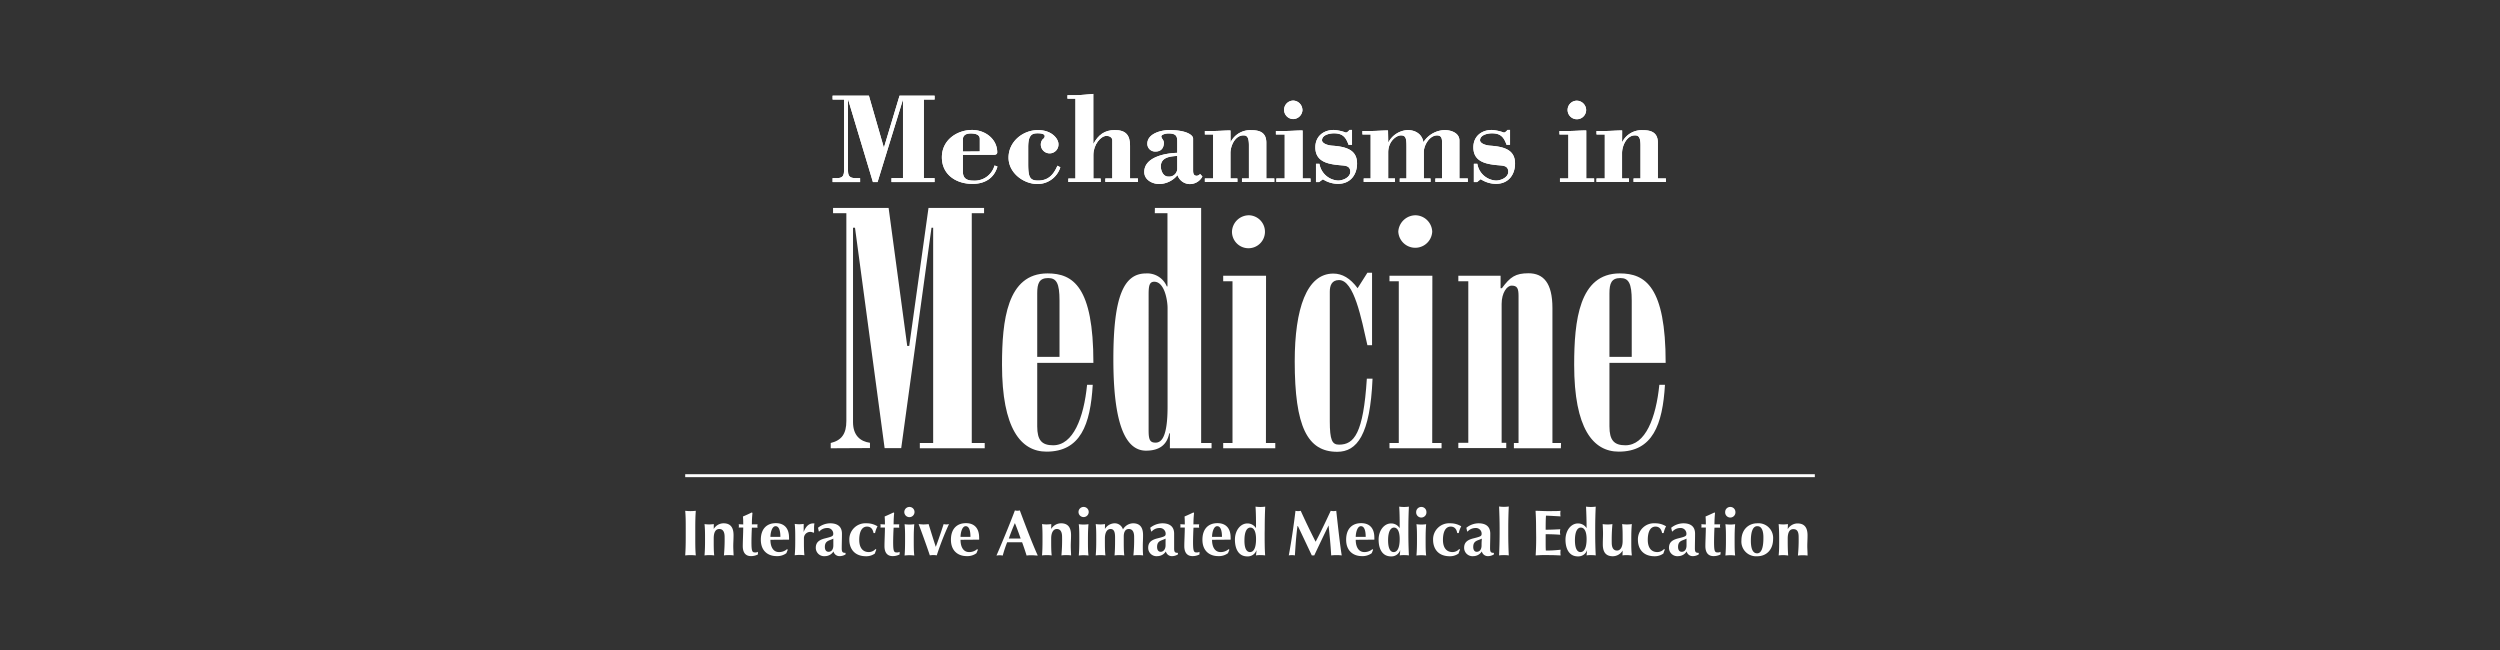 <svg id="logo_MIM_wh" xmlns="http://www.w3.org/2000/svg" viewBox="0 0 720 187.2"><rect x="0" y="0" width="720" height="187.2" fill="#333333" stroke="none"/><defs><style>.cls-1{fill:#fff;}</style></defs><g id="logo_MIM_open"><g id="line"><rect class="cls-1" x="197.34" y="136.57" width="325.33" height="0.85"/></g><g id="Interactive"><path class="cls-1" d="M197.49,152.27c0-2.09,0-3.52-.15-5.16a14.62,14.62,0,0,0,1.52.09,14.84,14.84,0,0,0,1.53-.09c-.12,1.64-.15,3.07-.15,5.16v2.53c0,2.09,0,3.52.15,5.16a14.84,14.84,0,0,0-1.53-.09,14.62,14.62,0,0,0-1.52.09c.11-1.64.15-3.07.15-5.16Z"/><path class="cls-1" d="M205.55,152.35h0a3.34,3.34,0,0,1,2.81-1.64c1.86,0,2.9,1,2.9,3.42,0,1.26-.08,2.16-.08,3.13,0,.79.06,1.75.1,2.7a8.76,8.76,0,0,0-1.4-.09,8.54,8.54,0,0,0-1.39.09,48.66,48.66,0,0,0,.2-5.34c0-1.55-.56-2.27-1.52-2.27-1.12,0-1.62,1-1.62,2.73v.75c0,1.5,0,2.82.14,4.13a11.24,11.24,0,0,0-1.4-.09,11.64,11.64,0,0,0-1.39.09c.11-1.31.15-2.63.15-4.13v-.75c0-1.5,0-2.83-.15-4.14a11.73,11.73,0,0,0,1.32.1,13,13,0,0,0,1.36-.1Z"/><path class="cls-1" d="M218.19,151a2.2,2.2,0,0,0-.06.5,1.7,1.7,0,0,0,.06.46l-1.64,0c-.08,1.11-.13,3.14-.13,4.14,0,2.59.19,3,1,3a1.53,1.53,0,0,0,.86-.18v.76a4.29,4.29,0,0,1-2,.48c-1.54,0-2.36-1-2.36-2.88,0-1.44.13-3.77.13-5.34l-1.31,0a1.7,1.7,0,0,0,.06-.46,2.2,2.2,0,0,0-.06-.5l1.31.06c0-.78,0-1.34-.08-2.29.86-.36,1.72-.75,2.55-1.16l.19.13a31.15,31.15,0,0,0-.17,3.3Z"/><path class="cls-1" d="M221.88,155.46c0,2,.78,3.54,2.49,3.54a3.5,3.5,0,0,0,2.29-.84l.22.16-.41,1a4.37,4.37,0,0,1-2.82.84c-2.43,0-4.53-1.45-4.53-4.71s1.83-4.78,4.32-4.78,3.8,1.54,3.8,4.14a4.65,4.65,0,0,1,0,.61Zm2.87-.84c0-1.87-.42-3.08-1.38-3.08s-1.46,1.63-1.49,3.08Z"/><path class="cls-1" d="M231.45,153.22l0,0c.66-1.71,1.56-2.49,2.82-2.49l.29,0a6.82,6.82,0,0,0-.11,1.33c0,.38,0,.81,0,1.24l-.17.15a1.81,1.81,0,0,0-2.75,1.58v.75c0,1.5,0,2.82.14,4.13a11.05,11.05,0,0,0-1.39-.09,11.68,11.68,0,0,0-1.4.09c.12-1.31.15-2.63.15-4.13v-.75c0-1.5,0-2.83-.15-4.14a11.2,11.2,0,0,0,1.29.1,11.38,11.38,0,0,0,1.29-.1Z"/><path class="cls-1" d="M235.59,152a5.69,5.69,0,0,1,3.47-1.29c2,0,3.42.83,3.42,3,0,1.58-.06,2.88-.06,4.23,0,1.17.34,1.28,1.1,1.28v.45a3.26,3.26,0,0,1-1.71.5,1.78,1.78,0,0,1-1.77-1.36,2.88,2.88,0,0,1-2.42,1.36,2.4,2.4,0,0,1-2.67-2.43c0-1.63,1.09-2.31,2.76-2.71,2.08-.52,2.27-.66,2.27-1.34a1.64,1.64,0,0,0-1.79-1.62,3,3,0,0,0-2.23,1h-.14Zm4.43,3.12c-1.06.6-2.46.51-2.46,2.39,0,.91.41,1.41,1.06,1.41.82,0,1.38-.64,1.38-1.84S240,155.55,240,155.12Z"/><path class="cls-1" d="M251.58,153.52c-.19-1.07-.74-1.86-1.88-1.86-1.45,0-2.24,1.43-2.24,3.83,0,2.25,1,3.51,2.78,3.51a2.65,2.65,0,0,0,1.92-.89l.22.2a7.56,7.56,0,0,0-.41,1.1,4.22,4.22,0,0,1-2.51.79c-3.63,0-4.85-2.46-4.85-4.73a4.63,4.63,0,0,1,4.92-4.76,5.9,5.9,0,0,1,3.2.87,6.73,6.73,0,0,0-.71,1.94Z"/><path class="cls-1" d="M259,151a2.18,2.18,0,0,0-.05.5,1.71,1.71,0,0,0,.05.46l-1.63,0c-.08,1.11-.14,3.14-.14,4.14,0,2.59.19,3,1,3a1.51,1.51,0,0,0,.86-.18v.76a4.26,4.26,0,0,1-2,.48c-1.55,0-2.36-1-2.36-2.88,0-1.44.13-3.77.13-5.34l-1.31,0a1.7,1.7,0,0,0,.06-.46,2.2,2.2,0,0,0-.06-.5l1.31.06c0-.78,0-1.34-.08-2.29.86-.36,1.71-.75,2.56-1.16l.18.13c-.09.8-.16,2.18-.16,3.3Z"/><path class="cls-1" d="M261.92,146a1.45,1.45,0,0,1,1.46,1.45,1.47,1.47,0,1,1-1.46-1.45Zm-1.26,9.11c0-1.5,0-2.83-.14-4.14a9.55,9.55,0,0,0,1.4.1,9.28,9.28,0,0,0,1.39-.1c-.11,1.31-.15,2.64-.15,4.14v.75c0,1.5,0,2.82.15,4.13a11.2,11.2,0,0,0-1.39-.09,11.53,11.53,0,0,0-1.4.09c.11-1.31.14-2.63.14-4.13Z"/><path class="cls-1" d="M269.52,157.47c.82-2.19,1.54-4.34,2.25-6.53a4.18,4.18,0,0,0,.76.1,4.9,4.9,0,0,0,.78-.1,82.65,82.65,0,0,0-3.52,9,8.84,8.84,0,0,0-1-.09,9,9,0,0,0-1,.09c-1-3-2.51-7.15-3.23-9,.53.05,1,.1,1.48.1a13.18,13.18,0,0,0,1.4-.1c.67,2.17,1.34,4.34,2.06,6.53Z"/><path class="cls-1" d="M276.63,155.46c0,2,.78,3.54,2.49,3.54a3.5,3.5,0,0,0,2.29-.84l.23.16-.42,1a4.35,4.35,0,0,1-2.82.84c-2.42,0-4.53-1.45-4.53-4.71s1.83-4.78,4.32-4.78,3.8,1.54,3.8,4.14a4.65,4.65,0,0,1,0,.61Zm2.86-.84c0-1.87-.41-3.08-1.37-3.08s-1.45,1.63-1.49,3.08Z"/><path class="cls-1" d="M298.88,160c-.6,0-1.12-.09-1.64-.09s-1.06,0-1.58.09c-.39-1.26-.82-2.55-1.29-3.82-.8,0-1.58,0-2.38,0s-1.28,0-1.93,0a34.88,34.88,0,0,0-1.27,3.82,6.56,6.56,0,0,0-.88-.09,8.77,8.77,0,0,0-.93.09c.91-2.06,3.71-8.7,5.31-13a3.47,3.47,0,0,0,.7.1,3.57,3.57,0,0,0,.72-.1C295.29,151.26,297.46,156.93,298.88,160Zm-4.93-4.9c-.54-1.53-1.07-3-1.66-4.45-.64,1.45-1.21,2.92-1.75,4.45Z"/><path class="cls-1" d="M302.74,152.35h0a3.35,3.35,0,0,1,2.82-1.64c1.85,0,2.9,1,2.9,3.42,0,1.26-.08,2.16-.08,3.13,0,.79.06,1.75.1,2.7a8.76,8.76,0,0,0-1.4-.09,8.54,8.54,0,0,0-1.39.09,49.07,49.07,0,0,0,.19-5.34c0-1.55-.55-2.27-1.52-2.27s-1.62,1-1.62,2.73v.75c0,1.5,0,2.82.15,4.13a11.05,11.05,0,0,0-1.39-.09,11.38,11.38,0,0,0-1.4.09c.11-1.31.14-2.63.14-4.13v-.75c0-1.5,0-2.83-.14-4.14a11.55,11.55,0,0,0,1.32.1,12.63,12.63,0,0,0,1.35-.1Z"/><path class="cls-1" d="M312.08,146a1.45,1.45,0,0,1,1.47,1.45,1.47,1.47,0,1,1-2.94,0A1.45,1.45,0,0,1,312.08,146Zm-1.24,9.11c0-1.5,0-2.83-.15-4.14a9.78,9.78,0,0,0,2.79,0c-.11,1.31-.15,2.64-.15,4.14v.75c0,1.5,0,2.82.15,4.13a10.86,10.86,0,0,0-2.79,0c.11-1.31.15-2.63.15-4.13Z"/><path class="cls-1" d="M318.21,152.35h0a3.37,3.37,0,0,1,2.82-1.64,2.47,2.47,0,0,1,2.38,1.77,3.47,3.47,0,0,1,2.89-1.77c1.86,0,2.9,1,2.9,3.42,0,1.26-.07,2.16-.07,3.13,0,.79,0,1.75.09,2.7a10.93,10.93,0,0,0-2.8,0,45.9,45.9,0,0,0,.21-5.34c0-1.55-.56-2.27-1.53-2.27-1.21,0-1.46,1.24-1.46,2.14v1.34c0,1.5,0,2.82.15,4.13a11.53,11.53,0,0,0-1.4-.09,11.68,11.68,0,0,0-1.4.09c.11-1.31.15-2.63.15-4.13v-1.14c0-1.48-.32-2.34-1.31-2.34s-1.62,1-1.62,2.73v.75c0,1.5,0,2.82.15,4.13a11.34,11.34,0,0,0-1.39-.09,11.68,11.68,0,0,0-1.4.09c.11-1.31.15-2.63.15-4.13v-.75c0-1.5,0-2.83-.15-4.14a11.9,11.9,0,0,0,1.32.1,13.21,13.21,0,0,0,1.36-.1Z"/><path class="cls-1" d="M331.26,152a5.7,5.7,0,0,1,3.48-1.29c2,0,3.41.83,3.41,3,0,1.58,0,2.88,0,4.23,0,1.17.33,1.28,1.09,1.28v.45a3.26,3.26,0,0,1-1.71.5,1.76,1.76,0,0,1-1.76-1.36,2.9,2.9,0,0,1-2.43,1.36,2.39,2.39,0,0,1-2.66-2.43c0-1.63,1.08-2.31,2.75-2.71,2.09-.52,2.28-.66,2.28-1.34a1.65,1.65,0,0,0-1.8-1.62,3,3,0,0,0-2.23,1h-.13Zm4.43,3.12c-1.06.6-2.45.51-2.45,2.39,0,.91.4,1.41,1.06,1.41s1.38-.64,1.38-1.84S335.69,155.55,335.69,155.12Z"/><path class="cls-1" d="M345.38,151a1.77,1.77,0,0,0-.07.5,1.39,1.39,0,0,0,.07.46l-1.65,0c-.07,1.11-.13,3.14-.13,4.14,0,2.59.2,3,1,3a1.51,1.51,0,0,0,.85-.18v.76a4.26,4.26,0,0,1-2,.48c-1.54,0-2.37-1-2.37-2.88,0-1.44.14-3.77.14-5.34l-1.3,0a1.71,1.71,0,0,0,.05-.46,2.18,2.18,0,0,0-.05-.5l1.3.06c0-.78,0-1.34-.07-2.29.85-.36,1.71-.75,2.54-1.16l.2.13a30.91,30.91,0,0,0-.18,3.3Z"/><path class="cls-1" d="M349.07,155.46c0,2,.77,3.54,2.48,3.54a3.54,3.54,0,0,0,2.3-.84l.22.16-.41,1a4.38,4.38,0,0,1-2.83.84c-2.42,0-4.53-1.45-4.53-4.71s1.83-4.78,4.32-4.78,3.8,1.54,3.8,4.14a4.65,4.65,0,0,1,0,.61Zm2.86-.84c0-1.87-.42-3.08-1.38-3.08s-1.45,1.63-1.48,3.08Z"/><path class="cls-1" d="M364.22,153.52c0,2.44,0,4.33.14,6.44a8.68,8.68,0,0,0-1.4-.09,6.67,6.67,0,0,0-1.25.09,11.34,11.34,0,0,0,.16-1.53l0,0a2.63,2.63,0,0,1-2.66,1.81c-2.52,0-3.55-2.2-3.55-4.83s1.58-4.66,3.59-4.66a2.88,2.88,0,0,1,2.48,1.37h0c0-2.21,0-4.12-.14-6.21a10.1,10.1,0,0,0,1.39.1,9.78,9.78,0,0,0,1.4-.1c-.09,2.09-.14,4-.14,6.44ZM360,159c1,0,1.74-1.06,1.74-3.74,0-2.3-.67-3.32-1.65-3.32-.78,0-1.69.81-1.69,3.66C358.37,158.17,359.13,159,360,159Z"/><path class="cls-1" d="M373.68,151.5c-.4,2.83-.57,5.65-.75,8.46a4.61,4.61,0,0,0-.88-.09,4.38,4.38,0,0,0-.88.09c.8-4.29,1.41-8.57,1.93-12.85a3.22,3.22,0,0,0,.76.09,3.14,3.14,0,0,0,.75-.09c1.35,3,2.94,6.27,4.29,8.91,1.48-2.78,3-6,4.35-8.91a3.5,3.5,0,0,0,.8.09,3.61,3.61,0,0,0,.79-.09c.47,4.28,1.13,10.22,1.58,12.85a12.29,12.29,0,0,0-1.49-.09,13.82,13.82,0,0,0-1.55.09c-.13-2.59-.44-5.76-.75-8.64h0c-1.39,2.88-2.78,5.76-4.12,8.64a2,2,0,0,0-.35,0,2.2,2.2,0,0,0-.36,0c-1.32-2.81-2.65-5.63-4-8.46Z"/><path class="cls-1" d="M390.45,155.46c0,2,.79,3.54,2.51,3.54a3.56,3.56,0,0,0,2.29-.84l.21.16-.41,1a4.44,4.44,0,0,1-2.84.84c-2.41,0-4.52-1.45-4.52-4.71s1.83-4.78,4.33-4.78,3.79,1.54,3.79,4.14a4.65,4.65,0,0,1,0,.61Zm2.87-.84c0-1.87-.42-3.08-1.38-3.08s-1.46,1.63-1.49,3.08Z"/><path class="cls-1" d="M405.61,153.52c0,2.44.06,4.33.15,6.44a8.63,8.63,0,0,0-1.39-.09,6.72,6.72,0,0,0-1.26.09,11.32,11.32,0,0,0,.15-1.53l0,0a2.65,2.65,0,0,1-2.66,1.81c-2.52,0-3.56-2.2-3.56-4.83s1.58-4.66,3.6-4.66a2.86,2.86,0,0,1,2.47,1.37h0c0-2.21,0-4.12-.14-6.21a9.9,9.9,0,0,0,1.4.1,9.74,9.74,0,0,0,1.39-.1c-.09,2.09-.15,4-.15,6.44ZM401.37,159c1,0,1.74-1.06,1.74-3.74,0-2.3-.69-3.32-1.65-3.32-.77,0-1.69.81-1.69,3.66C399.77,158.17,400.52,159,401.37,159Z"/><path class="cls-1" d="M409.33,146a1.45,1.45,0,0,1,1.48,1.45,1.48,1.48,0,1,1-2.95,0A1.46,1.46,0,0,1,409.33,146Zm-1.24,9.11c0-1.5,0-2.83-.15-4.14a9.62,9.62,0,0,0,1.39.1,9.43,9.43,0,0,0,1.4-.1c-.11,1.31-.15,2.64-.15,4.14v.75c0,1.5,0,2.82.15,4.13a11.38,11.38,0,0,0-1.4-.09,11.64,11.64,0,0,0-1.39.09c.11-1.31.15-2.63.15-4.13Z"/><path class="cls-1" d="M419.68,153.52c-.17-1.07-.73-1.86-1.88-1.86-1.45,0-2.23,1.43-2.23,3.83,0,2.25,1,3.51,2.78,3.51a2.63,2.63,0,0,0,1.91-.89l.23.2a5.79,5.79,0,0,0-.41,1.1,4.25,4.25,0,0,1-2.52.79c-3.62,0-4.83-2.46-4.83-4.73a4.62,4.62,0,0,1,4.91-4.76,5.9,5.9,0,0,1,3.2.87,7,7,0,0,0-.72,1.94Z"/><path class="cls-1" d="M422.31,152a5.7,5.7,0,0,1,3.49-1.29c2,0,3.4.83,3.4,3,0,1.58-.06,2.88-.06,4.23,0,1.17.34,1.28,1.1,1.28v.45a3.26,3.26,0,0,1-1.72.5,1.78,1.78,0,0,1-1.76-1.36,2.87,2.87,0,0,1-2.42,1.36,2.41,2.41,0,0,1-2.67-2.43c0-1.63,1.09-2.31,2.76-2.71,2.1-.52,2.28-.66,2.28-1.34a1.64,1.64,0,0,0-1.79-1.62,3.07,3.07,0,0,0-2.24,1h-.13Zm4.45,3.12c-1.07.6-2.47.51-2.47,2.39,0,.91.4,1.41,1,1.41.84,0,1.4-.64,1.4-1.84S426.76,155.55,426.76,155.12Z"/><path class="cls-1" d="M431.89,152.31c0-2.44-.07-4.35-.15-6.44a9.58,9.58,0,0,0,1.38.1,9.94,9.94,0,0,0,1.41-.1c-.1,2.09-.15,4-.15,6.44v1.21c0,2.44.05,4.33.15,6.44a8.81,8.81,0,0,0-1.41-.09,8.49,8.49,0,0,0-1.38.09c.08-2.11.15-4,.15-6.44Z"/><path class="cls-1" d="M442.39,152.27c0-2.09-.05-3.52-.15-5.16,1.1,0,2.21.09,3.32.09,1.82,0,3.37,0,3.88-.09a5.25,5.25,0,0,0-.07.79,5.57,5.57,0,0,0,.07.82c-1.41-.08-3.65-.21-4.2-.21-.09,1.36-.09,2.7-.09,4.05,1.61,0,2.8-.07,4.22-.14a4.94,4.94,0,0,0-.1.83,5.27,5.27,0,0,0,.1.76c-1.42-.11-2.82-.16-4.22-.16,0,.77,0,1.59,0,2.38s0,1.58.05,2.33a36.43,36.43,0,0,0,4.27-.24,5.6,5.6,0,0,0-.07.83,4.84,4.84,0,0,0,.07.81c-.66,0-1.55-.09-3.25-.09a39.15,39.15,0,0,0-3.95.09c.1-1.64.15-3.07.15-5.16Z"/><path class="cls-1" d="M459.42,153.52c0,2.44.05,4.33.15,6.44a8.54,8.54,0,0,0-1.39-.09,6.2,6.2,0,0,0-1.24.09c0-.17.14-1.36.14-1.53l0,0a2.65,2.65,0,0,1-2.66,1.81c-2.51,0-3.56-2.2-3.56-4.83s1.59-4.66,3.59-4.66a2.88,2.88,0,0,1,2.49,1.37h0c0-2.21-.07-4.12-.16-6.21a9.78,9.78,0,0,0,2.79,0c-.1,2.09-.15,4-.15,6.44ZM455.17,159c1,0,1.77-1.06,1.77-3.74,0-2.3-.69-3.32-1.67-3.32-.79,0-1.69.81-1.69,3.66C453.58,158.17,454.34,159,455.17,159Z"/><path class="cls-1" d="M467.32,158.56h0a3.33,3.33,0,0,1-2.81,1.64c-1.87,0-2.9-1-2.9-3.42,0-1.27.06-2.16.06-3.13,0-.79-.05-1.75-.1-2.71a7.94,7.94,0,0,0,1.41.1,7.45,7.45,0,0,0,1.4-.1,49.08,49.08,0,0,0-.2,5.35c0,1.55.55,2.27,1.52,2.27s1.62-1,1.62-2.73v-.75c0-1.5,0-2.83-.15-4.14a9.43,9.43,0,0,0,1.4.1,9.66,9.66,0,0,0,1.4-.1c-.12,1.31-.16,2.64-.16,4.14v.75c0,1.5,0,2.82.16,4.13-.46,0-.88-.09-1.32-.09s-.88,0-1.37.09Z"/><path class="cls-1" d="M478.68,153.52c-.2-1.07-.75-1.86-1.89-1.86-1.46,0-2.23,1.43-2.23,3.83,0,2.25,1,3.51,2.78,3.51a2.67,2.67,0,0,0,1.92-.89l.21.2a7.56,7.56,0,0,0-.41,1.1,4.22,4.22,0,0,1-2.51.79c-3.63,0-4.83-2.46-4.83-4.73a4.62,4.62,0,0,1,4.92-4.76,5.87,5.87,0,0,1,3.19.87,6.73,6.73,0,0,0-.7,1.94Z"/><path class="cls-1" d="M481.3,152a5.72,5.72,0,0,1,3.49-1.29c2,0,3.39.83,3.39,3,0,1.58-.05,2.88-.05,4.23,0,1.17.34,1.28,1.11,1.28v.45a3.29,3.29,0,0,1-1.72.5,1.77,1.77,0,0,1-1.76-1.36,2.9,2.9,0,0,1-2.43,1.36,2.4,2.4,0,0,1-2.66-2.43c0-1.63,1.08-2.31,2.76-2.71,2.08-.52,2.26-.66,2.26-1.34a1.64,1.64,0,0,0-1.79-1.62,3,3,0,0,0-2.23,1h-.12Zm4.42,3.12c-1.05.6-2.44.51-2.44,2.39,0,.91.4,1.41,1.06,1.41.82,0,1.38-.64,1.38-1.84Z"/><path class="cls-1" d="M495.42,151a1.75,1.75,0,0,0-.06.5,1.38,1.38,0,0,0,.06.46l-1.65,0c-.07,1.11-.12,3.14-.12,4.14,0,2.59.18,3,1,3a1.51,1.51,0,0,0,.86-.18v.76a4.26,4.26,0,0,1-2,.48c-1.54,0-2.36-1-2.36-2.88,0-1.44.13-3.77.13-5.34l-1.3,0a3.24,3.24,0,0,0,.05-.46,4.45,4.45,0,0,0-.05-.5l1.3.06c0-.78,0-1.34-.08-2.29.85-.36,1.71-.75,2.56-1.16l.17.13c-.09.8-.17,2.18-.17,3.3Z"/><path class="cls-1" d="M498.31,146a1.46,1.46,0,0,1,1.49,1.45,1.48,1.48,0,1,1-2.95,0A1.45,1.45,0,0,1,498.31,146Zm-1.24,9.11c0-1.5,0-2.83-.15-4.14a9.85,9.85,0,0,0,2.8,0c-.12,1.31-.15,2.64-.15,4.14v.75c0,1.5,0,2.82.15,4.13a10.93,10.93,0,0,0-2.8,0c.11-1.31.15-2.63.15-4.13Z"/><path class="cls-1" d="M506.08,150.71a4.22,4.22,0,0,1,4.57,4.56c0,3-1.88,4.93-4.57,4.93a4.23,4.23,0,0,1-4.55-4.53C501.53,152.35,503.75,150.71,506.08,150.71Zm0,.83c-1.14,0-1.83,1.34-1.83,4.16,0,2.08.43,3.66,1.81,3.66,1.17,0,1.8-1.49,1.8-4.37C507.9,152.85,507.35,151.54,506.12,151.54Z"/><path class="cls-1" d="M514.93,150.94a13.2,13.2,0,0,1-1.37.1,11.91,11.91,0,0,1-1.31-.1c.11,1.31.15,2.64.15,4.14v.75c0,1.5,0,2.82-.15,4.13a11.6,11.6,0,0,1,1.38-.09A11.43,11.43,0,0,1,515,160c-.11-1.31-.14-2.63-.14-4.13v-.75c0-1.71.5-2.73,1.61-2.73s1.54.72,1.54,2.27a45.9,45.9,0,0,1-.21,5.34,10.78,10.78,0,0,1,2.78,0c0-1-.08-1.91-.08-2.7,0-1,.07-1.87.07-3.13,0-2.37-1-3.42-2.91-3.42a3.34,3.34,0,0,0-2.8,1.64h0Z"/></g><g id="Medicine"><path class="cls-1" d="M239.25,129.1v-1.52c3.17-.77,4.5-2.69,4.5-6.33V61.41h-3.83V59.88h16l5.36,39.74h.58l5.55-39.74h16v1.53h-3.54v66.17h3.73v1.52H264.91v-1.52h3.84v-62h-.48l-8.72,63.48h-4.78l-8.53-63.48h-.57v56c0,3.83,2.1,5.56,4.88,5.94v1.52Z"/><path class="cls-1" d="M298.72,104.5v18.3c0,4,1.34,5.44,4.59,5.44,5.75,0,8.82-7.85,9.77-17.42h1.63c-.67,11.5-3.54,19.25-13.31,19.25-7.37,0-12.82-6.61-12.82-25,0-12.73,1.43-26.33,13.11-26.33,7.37,0,13.21,3.83,13.21,25.76Zm6.42-1.73V86.59c0-5-.86-6.51-3.26-6.51-2.59,0-3.16,1.53-3.16,4.41v18.28Z"/><path class="cls-1" d="M332.61,59.88h13.32v67.7h3v1.52h-12v-4.31h-.19c-.66,3.36-2.87,5-6.7,5-6.12,0-9.39-8.23-9.39-26.33s3-24.71,9.39-24.71a6.09,6.09,0,0,1,6,3.74h.19V61.41h-3.65Zm-1.81,64.06c0,2.67.37,3.54,2,3.54s3.46-1.43,3.46-10.34V88.7c0-2.11-.86-7.56-3.83-7.56-1.44,0-1.63,1.24-1.63,3.73Z"/><path class="cls-1" d="M364.59,127.58h2.69v1.52h-15v-1.52h2.68V81h-2.68V79.41h12.34ZM359.81,62a4.75,4.75,0,1,1-5,4.69A4.9,4.9,0,0,1,359.81,62Z"/><path class="cls-1" d="M393.81,78.55h1.34V99.42h-1.34c-1.73-7.66-3.84-18.76-8.16-18.76-2.08,0-2.67,1.53-2.67,3.35v37.24c0,5.56.68,6.81,2.67,6.81,4.32,0,7-3.17,8-19h1.64c-.68,16.27-4.51,21.06-10.17,21.06-8.61,0-12.24-7.27-12.24-26.06,0-15.12,3.44-25.27,11.11-25.27,2.58,0,4.88,1.34,7,4.21Z"/><path class="cls-1" d="M412.48,127.58h2.69v1.52h-15v-1.52h2.68V81h-2.68V79.41h12.35ZM407.7,62a4.91,4.91,0,0,1,4.78,4.69,4.89,4.89,0,0,1-9.77,0A5,5,0,0,1,407.7,62Z"/><path class="cls-1" d="M449.53,129.1H436v-1.52h1.34V85.26c0-2.22-.38-3-2-3-1.35,0-2.87,2.1-2.87,5.26v40h1.33v1.52H420v-1.52h2.87V81H420V79.41h12.17V83h.38c2.39-3.25,3.92-4.3,7.65-4.3,4.3,0,6.9,2.78,6.9,10v38.88h2.48Z"/><path class="cls-1" d="M463.52,104.5v18.3c0,4,1.34,5.44,4.6,5.44,5.74,0,8.81-7.85,9.77-17.42h1.62c-.68,11.5-3.55,19.25-13.31,19.25-7.37,0-12.84-6.61-12.84-25,0-12.73,1.44-26.33,13.13-26.33,7.37,0,13.22,3.83,13.22,25.76Zm6.42-1.73V86.59c0-5-.88-6.51-3.27-6.51-2.58,0-3.15,1.53-3.15,4.41v18.28Z"/></g><g id="MechIn"><path class="cls-1" d="M266.06,51.31h3.09v1.12h-12.4V51.31h3.31V28.86H260l-7.26,23.57h-1.34l-7.11-23.65h-.08v20.3c0,2.46,1.34,2.23,3.5,2.23v1.12h-7.92V51.31c2,0,3.31.23,3.31-2.23V28.67h-3.31V27.55h10.45l4.32,15,4.51-15h10.09v1.12h-3.09Z"/><path class="cls-1" d="M277.31,44.61v4.81c0,1.93,1.08,2.6,3,2.6a5.92,5.92,0,0,0,6.11-4.36l.85.3c-1,3.46-3.75,5-7.21,5-4.63,0-8.8-2.61-8.8-7.67s4.48-7.86,8.72-7.86c3.69,0,7.22,2.57,7.22,6.45,0,.88-1.16.7-1.75.7Zm4.87-1V40c0-1-.81-1.56-2.6-1.56-1.61,0-2.27.7-2.27,1.71v3.5Z"/><path class="cls-1" d="M305.38,48.18A6.89,6.89,0,0,1,298.83,53c-4.1,0-8.37-3.24-8.37-7.6,0-4.58,4.09-7.93,8.48-7.93,4.1,0,5.89,2.61,5.89,4a2.54,2.54,0,1,1-5.07,0,2.19,2.19,0,0,1,.63-1.44,1,1,0,0,0,.49-.82c0-.75-1.38-.82-2-.82-1.65,0-2.76.44-2.76,4v4.8c0,3.85.48,4.81,2.86,4.81,2.91,0,4.44-1.67,5.56-4.28Z"/><path class="cls-1" d="M327.73,51.39v1h-9.39v-1h2v-11c0-.86-.9-1.26-1.65-1.26-1.67,0-3.8,2.5-3.8,5.51v6.78H317v1h-9.32v-1h2.05v-23h-2.3v-1h2.3c1.72,0,3.43-.26,5.14-.37V41.37h.08c1.34-2.46,3.13-3.91,6.1-3.91,3.21,0,4.4,1.49,4.4,4.5v9.43Z"/><path class="cls-1" d="M339.05,41.51c0-1.93.15-3.08-2.6-3.08-.42,0-2,.23-2,.89a2.13,2.13,0,0,0,.37.79,2,2,0,0,1,.38.93c0,1.56-.78,2.6-2.39,2.6a2.23,2.23,0,0,1-2.38-2.23c0-2.95,4-3.95,6.33-3.95,4.8,0,6.85,1.38,6.85,2.46v9c0,.78,0,1.71,1.08,1.71a1.4,1.4,0,0,0,.93-.52l.67.71A4.05,4.05,0,0,1,342.44,53a3.78,3.78,0,0,1-3.32-2.57A7,7,0,0,1,333.91,53c-2,0-4.36-1.16-4.36-3.47,0-4.35,6.19-5.43,9.5-5.51Zm0,3.4c-2,.11-4.73.37-4.73,3,0,1.27.67,2.95,2.16,2.95a2.33,2.33,0,0,0,2.57-2.16Z"/><path class="cls-1" d="M354.39,41a6.31,6.31,0,0,1,6.11-3.5c2.28,0,4.2.67,4.2,3.58V51.39H367v1h-9.31v-1h2V41.9c0-2.4-.55-2.91-1.59-2.91-2.39,0-3.73,3-3.73,5.1v7.3h2v1H347v-1h2.38V38.73H347v-1h2.38c1.68,0,3.32-.16,5-.16Z"/><path class="cls-1" d="M370,38.73h-2.54v-1H370c1.73,0,3.44-.16,5.15-.16V51.39h2.28v1h-9.84v-1H370Zm5.11-7.11a2.73,2.73,0,0,1-2.63,2.67,2.66,2.66,0,1,1,0-5.32A2.73,2.73,0,0,1,375.09,31.62Z"/><path class="cls-1" d="M379.9,52.43H379V47.18h1A5.76,5.76,0,0,0,385.37,52c1.31,0,3.51-.85,3.51-2.53,0-1.91-1.76-1.75-3.2-1.91-3.29-.32-6.86-1-6.86-5.13,0-3.17,2.34-5,5.33-5a11.87,11.87,0,0,1,3.42.74c.3.08.82-.41,1.08-.74h.73v4.28h-1c-.79-2.27-1.75-3.31-4.21-3.31-1.15,0-3.43.41-3.43,2,0,.82,1.42,1.46,3,1.56,4.17.3,7.09,1.31,7.09,5.14,0,3-1.73,5.85-5.53,5.85A8.21,8.21,0,0,1,381,51.64Z"/><path class="cls-1" d="M399.81,41.1a6.69,6.69,0,0,1,5.57-3.64c2.22,0,4.16,1.12,4.57,3.5a7.52,7.52,0,0,1,6.07-3.5c1.9,0,4.29.82,4.29,3V51.39h2.42v1h-9.34v-1h1.92V41c0-1-.11-2-1.44-2-2.16,0-3.81,2.83-3.81,4.76v7.64H412v1h-8.87v-1h1.94V42.15c0-2.46-.27-3.16-1.64-3.16-1.19,0-3.63,1.6-3.63,4.92v7.48h1.95v1h-9v-1h2V38.73h-2.37v-1h2.37c1.68,0,3.33-.16,5-.16Z"/><path class="cls-1" d="M425.4,52.43h-.93V47.18h1A5.75,5.75,0,0,0,430.87,52c1.32,0,3.51-.85,3.51-2.53,0-1.91-1.74-1.75-3.2-1.91-3.27-.32-6.85-1-6.85-5.13,0-3.17,2.35-5,5.32-5a11.79,11.79,0,0,1,3.43.74c.3.08.81-.41,1.08-.74h.73v4.28h-1c-.79-2.27-1.75-3.31-4.22-3.31-1.15,0-3.42.41-3.42,2,0,.82,1.41,1.46,3,1.56,4.16.3,7.08,1.31,7.08,5.14,0,3-1.71,5.85-5.53,5.85a8.15,8.15,0,0,1-4.36-1.35Z"/><path class="cls-1" d="M451.69,38.73h-2.56v-1h2.56c1.73,0,3.44-.16,5.15-.16V51.39h2.27v1h-9.84v-1h2.42Zm5.12-7.11A2.67,2.67,0,1,1,454.15,29,2.74,2.74,0,0,1,456.81,31.62Z"/><path class="cls-1" d="M467.16,41a6.29,6.29,0,0,1,6.1-3.5c2.27,0,4.2.67,4.2,3.58V51.39h2.32v1h-9.31v-1h2V41.9c0-2.4-.55-2.91-1.6-2.91-2.39,0-3.72,3-3.72,5.1v7.3h2v1h-9.35v-1h2.38V38.73h-2.38v-1h2.38c1.68,0,3.33-.16,5-.16Z"/><path class="cls-1" d="M266.06,51.31h3.09v1.12h-12.4V51.31h3.31V28.86H260l-7.26,23.57h-1.34l-7.11-23.65h-.08v20.3c0,2.46,1.34,2.23,3.5,2.23v1.12h-7.92V51.31c2,0,3.31.23,3.31-2.23V28.67h-3.31V27.55h10.45l4.32,15,4.51-15h10.09v1.12h-3.09Z"/><path class="cls-1" d="M277.31,44.61v4.81c0,1.93,1.08,2.6,3,2.6a5.92,5.92,0,0,0,6.11-4.36l.85.3c-1,3.46-3.75,5-7.21,5-4.63,0-8.8-2.61-8.8-7.67s4.48-7.86,8.72-7.86c3.69,0,7.22,2.57,7.22,6.45,0,.88-1.16.7-1.75.7Zm4.87-1V40c0-1-.81-1.56-2.6-1.56-1.61,0-2.27.7-2.27,1.71v3.5Z"/><path class="cls-1" d="M305.38,48.18A6.89,6.89,0,0,1,298.83,53c-4.1,0-8.37-3.24-8.37-7.6,0-4.58,4.09-7.93,8.48-7.93,4.1,0,5.89,2.61,5.89,4a2.54,2.54,0,1,1-5.07,0,2.19,2.19,0,0,1,.63-1.44,1,1,0,0,0,.49-.82c0-.75-1.38-.82-2-.82-1.65,0-2.76.44-2.76,4v4.8c0,3.85.48,4.81,2.86,4.81,2.91,0,4.44-1.67,5.56-4.28Z"/><path class="cls-1" d="M327.73,51.39v1h-9.39v-1h2v-11c0-.86-.9-1.26-1.65-1.26-1.67,0-3.8,2.5-3.8,5.51v6.78H317v1h-9.32v-1h2.05v-23h-2.3v-1h2.3c1.72,0,3.43-.26,5.14-.37V41.37h.08c1.34-2.46,3.13-3.91,6.1-3.91,3.21,0,4.4,1.49,4.4,4.5v9.43Z"/><path class="cls-1" d="M339.05,41.51c0-1.93.15-3.08-2.6-3.08-.42,0-2,.23-2,.89a2.13,2.13,0,0,0,.37.79,2,2,0,0,1,.38.93c0,1.56-.78,2.6-2.39,2.6a2.23,2.23,0,0,1-2.38-2.23c0-2.95,4-3.95,6.33-3.95,4.8,0,6.85,1.38,6.85,2.46v9c0,.78,0,1.71,1.08,1.71a1.4,1.4,0,0,0,.93-.52l.67.71A4.05,4.05,0,0,1,342.44,53a3.78,3.78,0,0,1-3.32-2.57A7,7,0,0,1,333.91,53c-2,0-4.36-1.16-4.36-3.47,0-4.35,6.19-5.43,9.5-5.51Zm0,3.4c-2,.11-4.73.37-4.73,3,0,1.27.67,2.95,2.16,2.95a2.33,2.33,0,0,0,2.57-2.16Z"/><path class="cls-1" d="M354.39,41a6.31,6.31,0,0,1,6.11-3.5c2.28,0,4.2.67,4.2,3.58V51.39H367v1h-9.31v-1h2V41.9c0-2.4-.55-2.91-1.59-2.91-2.39,0-3.73,3-3.73,5.1v7.3h2v1H347v-1h2.38V38.73H347v-1h2.38c1.68,0,3.32-.16,5-.16Z"/><path class="cls-1" d="M370,38.73h-2.54v-1H370c1.73,0,3.44-.16,5.15-.16V51.39h2.28v1h-9.84v-1H370Zm5.11-7.11a2.73,2.73,0,0,1-2.63,2.67,2.66,2.66,0,1,1,0-5.32A2.73,2.73,0,0,1,375.09,31.62Z"/><path class="cls-1" d="M379.9,52.43H379V47.18h1A5.76,5.76,0,0,0,385.37,52c1.31,0,3.51-.85,3.51-2.53,0-1.91-1.76-1.75-3.2-1.91-3.29-.32-6.86-1-6.86-5.13,0-3.17,2.34-5,5.33-5a11.87,11.87,0,0,1,3.42.74c.3.08.82-.41,1.08-.74h.73v4.28h-1c-.79-2.27-1.75-3.31-4.21-3.31-1.15,0-3.43.41-3.43,2,0,.82,1.42,1.46,3,1.56,4.17.3,7.09,1.31,7.09,5.14,0,3-1.73,5.85-5.53,5.85A8.21,8.21,0,0,1,381,51.64Z"/><path class="cls-1" d="M399.81,41.1a6.69,6.69,0,0,1,5.57-3.64c2.22,0,4.16,1.12,4.57,3.5a7.52,7.52,0,0,1,6.07-3.5c1.9,0,4.29.82,4.29,3V51.39h2.42v1h-9.34v-1h1.92V41c0-1-.11-2-1.44-2-2.16,0-3.81,2.83-3.81,4.76v7.64H412v1h-8.87v-1h1.94V42.15c0-2.46-.27-3.16-1.64-3.16-1.19,0-3.63,1.6-3.63,4.92v7.48h1.95v1h-9v-1h2V38.73h-2.37v-1h2.37c1.68,0,3.33-.16,5-.16Z"/><path class="cls-1" d="M425.4,52.43h-.93V47.18h1A5.75,5.75,0,0,0,430.87,52c1.32,0,3.51-.85,3.51-2.53,0-1.91-1.74-1.75-3.2-1.91-3.27-.32-6.85-1-6.85-5.13,0-3.17,2.35-5,5.32-5a11.79,11.79,0,0,1,3.43.74c.3.08.81-.41,1.08-.74h.73v4.28h-1c-.79-2.27-1.75-3.31-4.22-3.31-1.15,0-3.42.41-3.42,2,0,.82,1.41,1.46,3,1.56,4.16.3,7.08,1.31,7.08,5.14,0,3-1.71,5.85-5.53,5.85a8.15,8.15,0,0,1-4.36-1.35Z"/><path class="cls-1" d="M451.69,38.73h-2.56v-1h2.56c1.73,0,3.44-.16,5.15-.16V51.39h2.27v1h-9.84v-1h2.42Zm5.12-7.11A2.67,2.67,0,1,1,454.15,29,2.74,2.74,0,0,1,456.81,31.62Z"/><path class="cls-1" d="M467.16,41a6.29,6.29,0,0,1,6.1-3.5c2.27,0,4.2.67,4.2,3.58V51.39h2.32v1h-9.31v-1h2V41.9c0-2.4-.55-2.91-1.6-2.91-2.39,0-3.72,3-3.72,5.1v7.3h2v1h-9.35v-1h2.38V38.73h-2.38v-1h2.38c1.68,0,3.33-.16,5-.16Z"/></g></g></svg>